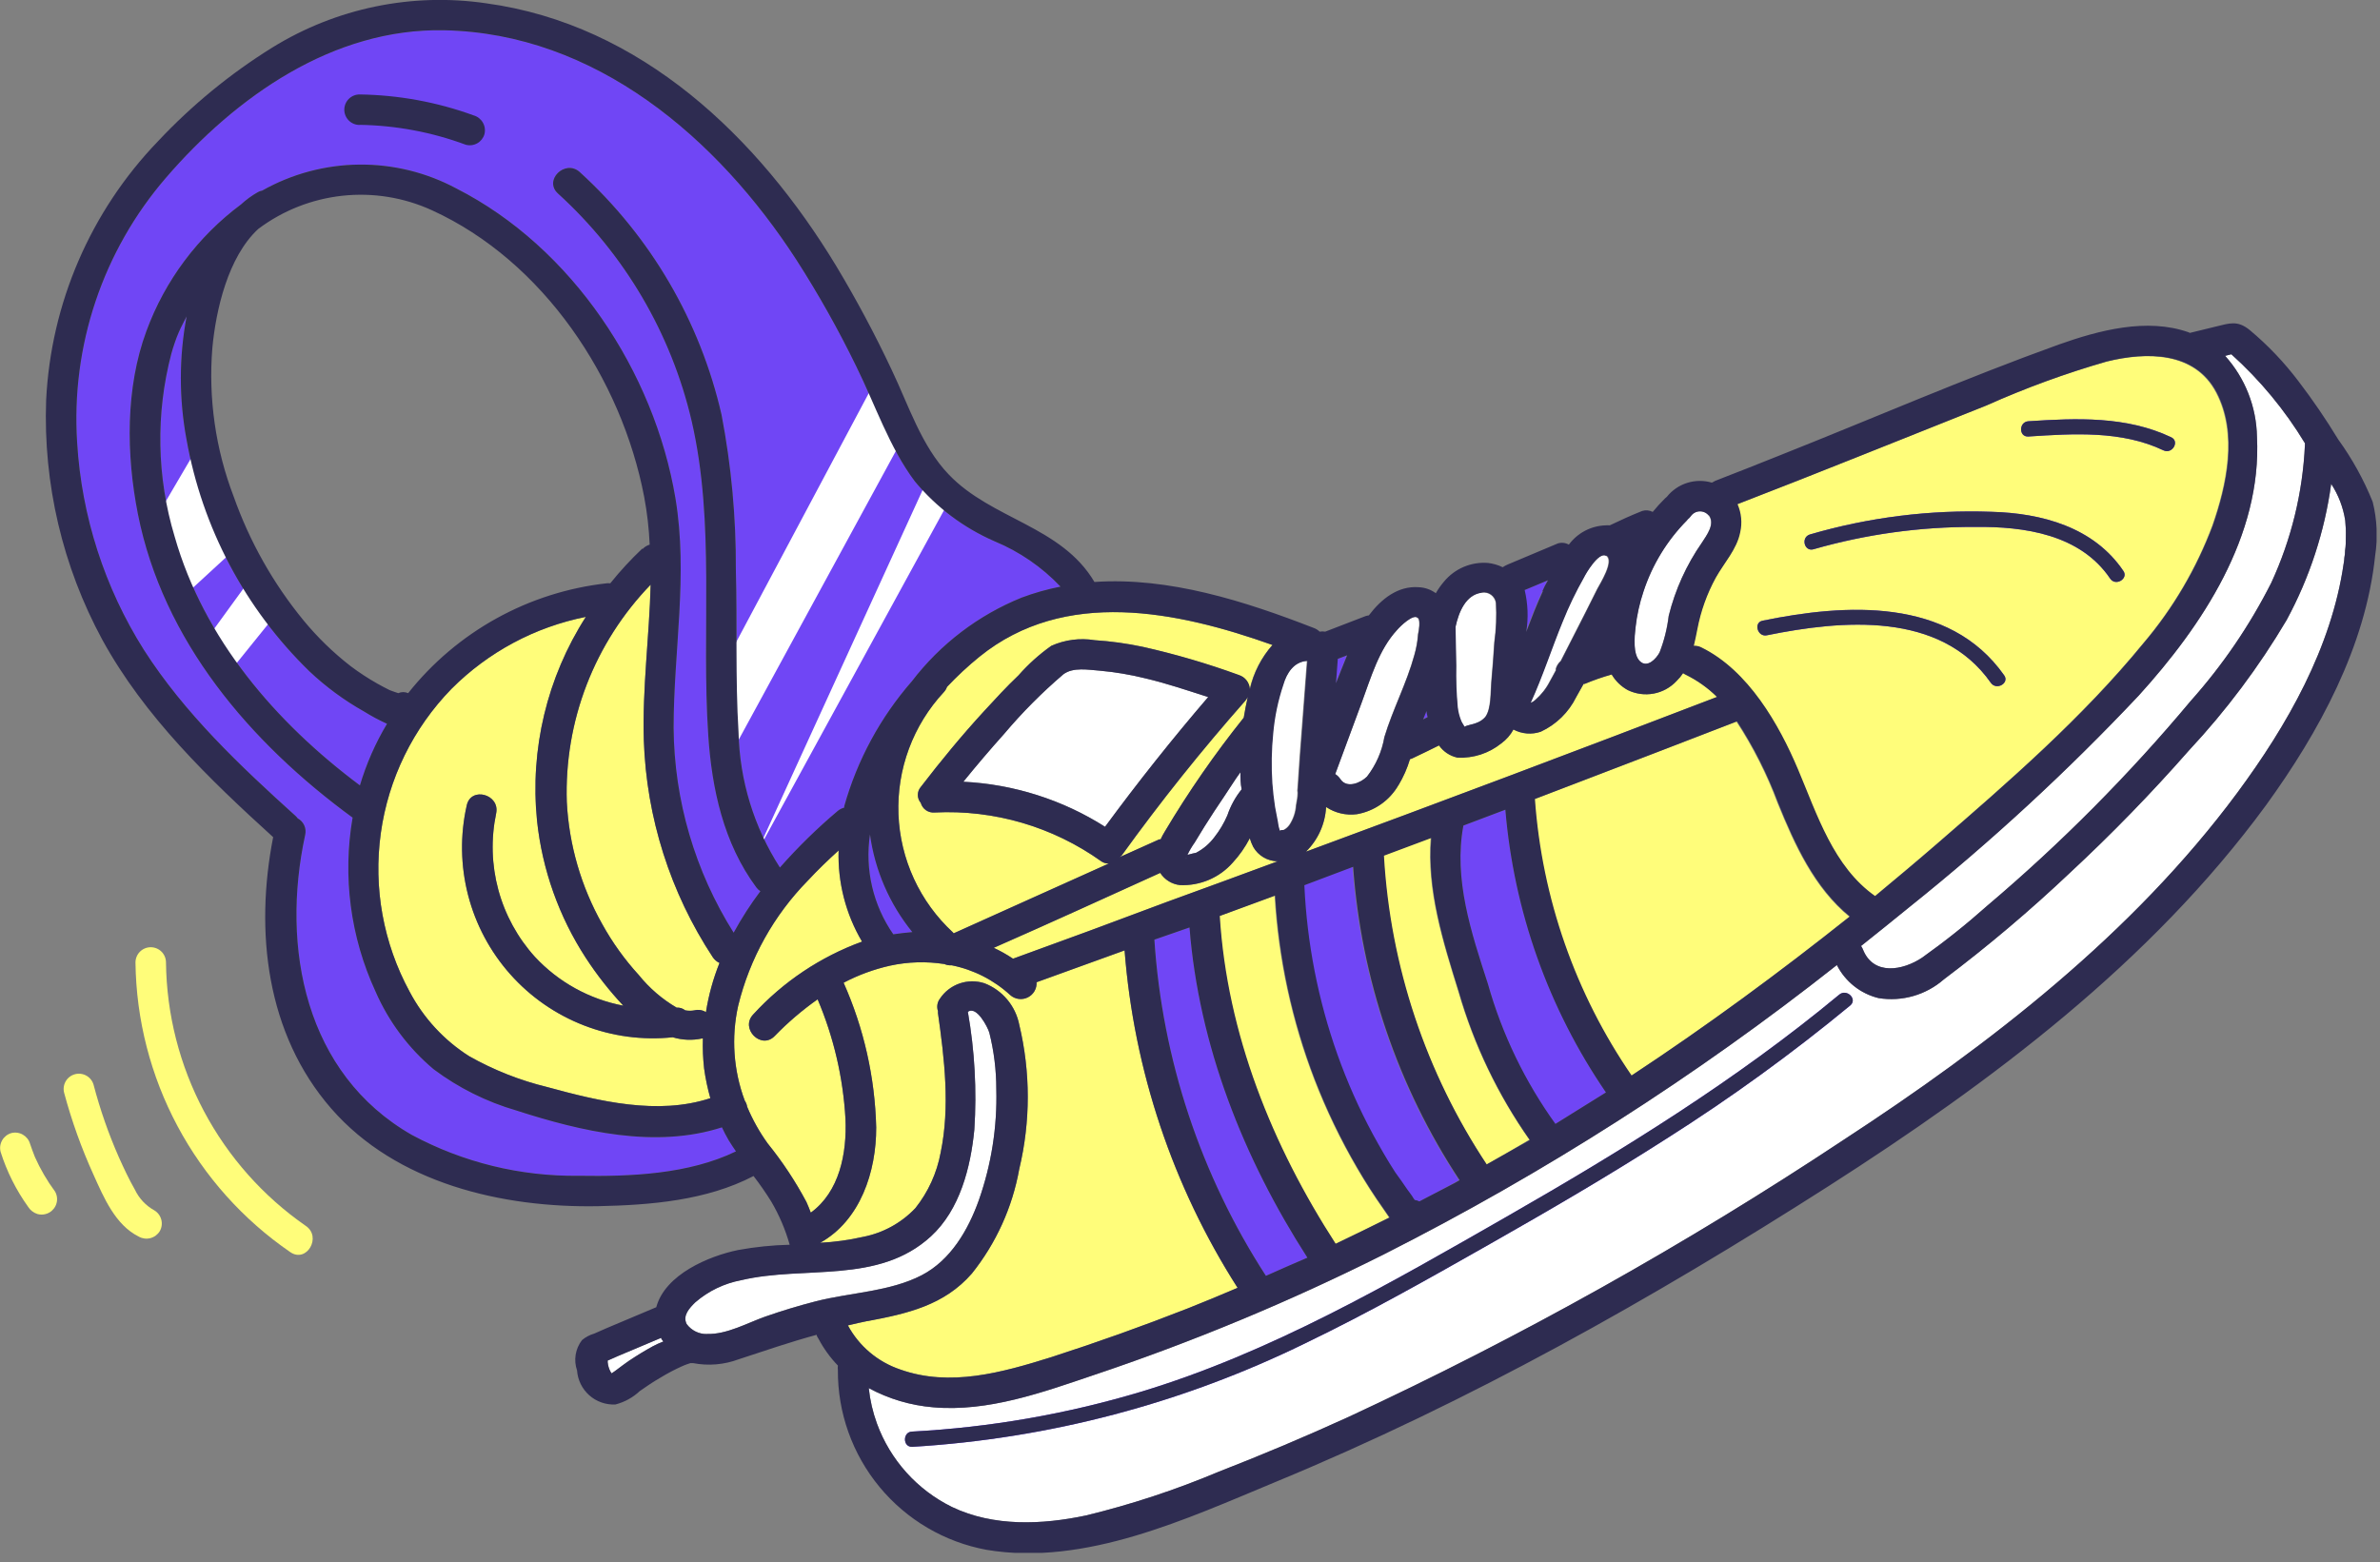 <svg width="195" height="128" viewBox="0 0 195 128" fill="none" xmlns="http://www.w3.org/2000/svg">
<rect x="0" y="0" width="195" height="128" fill="#808080" stroke="none"/>
<g clip-path="url(#clip0_17_1497)">
<path d="M25.06 100.46C21.566 98.037 18.703 94.812 16.709 91.056C14.715 87.3 13.649 83.122 13.6 78.87C13.6 78.538 13.468 78.221 13.234 77.986C12.999 77.752 12.681 77.62 12.35 77.62C12.018 77.62 11.7 77.752 11.466 77.986C11.232 78.221 11.1 78.538 11.1 78.87C11.157 83.555 12.34 88.157 14.548 92.288C16.757 96.42 19.927 99.96 23.79 102.61C25.13 103.52 26.38 101.36 25.06 100.46Z" fill="#FFFD7A"/>
<path d="M12.64 99.18C11.951 98.798 11.399 98.211 11.06 97.5C10.56 96.63 10.14 95.72 9.73 94.81C8.889 92.897 8.2 90.921 7.67 88.9C7.581 88.58 7.369 88.309 7.08 88.146C6.791 87.983 6.45 87.941 6.13 88.03C5.81 88.119 5.539 88.331 5.376 88.62C5.213 88.909 5.171 89.25 5.26 89.57C5.876 91.862 6.678 94.099 7.66 96.26C8.5 98.12 9.44 100.38 11.38 101.34C11.668 101.499 12.007 101.542 12.325 101.458C12.644 101.374 12.918 101.171 13.09 100.89C13.255 100.603 13.3 100.263 13.215 99.943C13.131 99.623 12.925 99.349 12.64 99.18V99.18Z" fill="#FFFD7A"/>
<path d="M2.86 94.81C2.72 94.45 2.58 94.09 2.46 93.72C2.367 93.405 2.155 93.139 1.87 92.977C1.585 92.815 1.248 92.769 0.93 92.85C0.611 92.941 0.341 93.153 0.177 93.441C0.012 93.729 -0.033 94.069 0.05 94.39C0.56 96.003 1.323 97.526 2.31 98.9C2.484 99.175 2.75 99.38 3.06 99.48C3.227 99.527 3.401 99.54 3.573 99.518C3.745 99.495 3.911 99.438 4.06 99.35C4.344 99.181 4.551 98.907 4.635 98.587C4.72 98.267 4.675 97.927 4.51 97.64C3.86 96.759 3.306 95.81 2.86 94.81V94.81Z" fill="#FFFD7A"/>
<path d="M188.85 36.32C188.85 36.32 188.85 36.4 188.85 36.44C188.673 40.357 187.735 44.201 186.09 47.76C184.32 51.26 182.101 54.514 179.49 57.44C174.425 63.501 168.848 69.115 162.82 74.22C161.123 75.733 159.343 77.152 157.49 78.47C155.91 79.53 153.49 79.98 152.63 77.79C152.592 77.694 152.542 77.603 152.48 77.52C153.813 76.46 155.147 75.387 156.48 74.3C163.126 68.978 169.391 63.197 175.23 57C180.44 51.26 185.33 43.91 184.92 35.8C184.879 33.344 183.952 30.986 182.31 29.16L182.82 29.03C185.177 31.151 187.209 33.607 188.85 36.32V36.32Z" fill="white"/>
<path d="M103.72 104.55C98.373 96.297 95.227 86.813 94.58 77L97.46 76C98.23 85.7 101.88 94.91 107.12 103.06C106 103.53 104.86 104.05 103.72 104.55Z" fill="#7046F5"/>
<path d="M83 78.56C82.497 78.223 81.969 77.925 81.42 77.67C85.97 75.67 90.52 73.59 95.06 71.53C95.238 71.807 95.477 72.04 95.757 72.213C96.037 72.386 96.353 72.495 96.68 72.53C97.492 72.565 98.301 72.418 99.049 72.1C99.796 71.782 100.463 71.3 101 70.69C101.554 70.089 102.025 69.416 102.4 68.69C102.47 68.935 102.564 69.173 102.68 69.4C102.882 69.754 103.173 70.049 103.523 70.256C103.874 70.463 104.273 70.574 104.68 70.58C101.693 71.687 98.693 72.787 95.68 73.88C91.467 75.467 87.24 77.027 83 78.56Z" fill="#FFFD7A"/>
<path d="M61.72 83.12C60.6 84.28 62.37 86.06 63.48 84.89C64.554 83.783 65.729 82.779 66.99 81.89C68.308 84.994 69.079 88.303 69.27 91.67C69.4 94.53 68.77 97.67 66.43 99.37C66.32 99.07 66.2 98.78 66.07 98.49C65.168 96.796 64.106 95.192 62.9 93.7C62.228 92.767 61.665 91.76 61.22 90.7C61.192 90.517 61.124 90.343 61.02 90.19C60.093 87.707 59.905 85.008 60.48 82.42C61.426 78.549 63.399 75.004 66.19 72.16C66.99 71.3 67.84 70.48 68.71 69.69C68.63 72.312 69.296 74.902 70.63 77.16C67.224 78.402 64.168 80.446 61.72 83.12V83.12Z" fill="#FFFD7A"/>
<path d="M57.84 82.94C57.703 82.853 57.55 82.796 57.39 82.77C57.231 82.744 57.067 82.751 56.91 82.79C56.656 82.84 56.394 82.84 56.14 82.79C55.943 82.631 55.693 82.552 55.44 82.57C54.253 81.876 53.203 80.971 52.34 79.9C51.179 78.629 50.172 77.226 49.34 75.72C47.614 72.655 46.621 69.233 46.44 65.72C46.332 62.442 46.884 59.176 48.064 56.117C49.245 53.057 51.029 50.266 53.31 47.91C53.2 52.15 52.62 56.4 52.75 60.66C52.961 66.994 54.916 73.146 58.4 78.44C58.537 78.644 58.727 78.807 58.95 78.91C58.429 80.207 58.057 81.559 57.84 82.94V82.94Z" fill="#FFFD7A"/>
<path d="M15.28 36C16.561 43.231 20.08 49.876 25.34 55C26.699 56.284 28.21 57.395 29.84 58.31C30.44 58.685 31.065 59.019 31.71 59.31C30.761 60.894 30.015 62.59 29.49 64.36C22.58 59.2 16.7 52.36 14.31 43.97C12.839 39.09 12.745 33.899 14.04 28.97C14.13 28.65 14.23 28.33 14.34 28.02C14.52 27.494 14.741 26.982 15 26.49C15.09 26.3 15.2 26.12 15.29 25.93C14.664 29.257 14.661 32.672 15.28 36V36Z" fill="#7046F5"/>
<path d="M37 56.44C40.003 53.431 43.831 51.381 48 50.55C44.82 55.506 43.411 61.391 44 67.25C44.426 71.263 45.797 75.118 48 78.5C48.907 79.891 49.934 81.199 51.07 82.41C48.292 81.882 45.755 80.481 43.83 78.41C42.411 76.841 41.383 74.959 40.83 72.917C40.277 70.874 40.216 68.731 40.65 66.66C40.99 65.09 38.58 64.42 38.24 66C37.693 68.423 37.731 70.941 38.351 73.347C38.97 75.752 40.154 77.975 41.804 79.832C43.453 81.689 45.522 83.126 47.837 84.025C50.153 84.924 52.65 85.258 55.12 85C55.896 85.234 56.718 85.268 57.51 85.1H57.59C57.564 85.921 57.597 86.743 57.69 87.56C57.803 88.381 57.974 89.193 58.2 89.99C53.9 91.41 49.08 90.24 44.84 89.08C42.6 88.536 40.447 87.684 38.44 86.55C36.38 85.242 34.698 83.418 33.56 81.26C31.407 77.298 30.58 72.751 31.199 68.284C31.818 63.818 33.851 59.667 37 56.44V56.44Z" fill="#FFFD7A"/>
<path d="M73.19 76.56C71.534 74.177 70.85 71.251 71.28 68.38C71.683 71.314 72.883 74.081 74.75 76.38C74.23 76.43 73.71 76.48 73.19 76.56Z" fill="#7046F5"/>
<path d="M78.93 64.06C80.01 62.727 81.123 61.42 82.27 60.14C83.751 58.384 85.373 56.752 87.12 55.26C87.92 54.65 89.18 54.89 90.12 54.96C91.364 55.072 92.598 55.279 93.81 55.58C95.57 55.99 97.29 56.58 98.99 57.12C96.043 60.553 93.227 64.097 90.54 67.75C87.055 65.536 83.054 64.264 78.93 64.06V64.06Z" fill="white"/>
<path d="M91.94 70.06C95.1 65.68 98.467 61.467 102.04 57.42C102.119 57.325 102.186 57.221 102.24 57.11C102.12 57.67 102 58.24 101.91 58.81C99.544 61.764 97.385 64.878 95.45 68.13C95.32 68.339 95.203 68.556 95.1 68.78H94.99L91.74 70.24C91.814 70.189 91.882 70.129 91.94 70.06Z" fill="#FFFD7A"/>
<path d="M97.19 70.37C97.19 70.37 97.19 70.37 97.19 70.28C97.19 70.19 97.21 70.36 97.19 70.37Z" fill="#7046F5"/>
<path d="M101.64 63.27C101.64 63.74 101.64 64.21 101.74 64.68C101.227 65.315 100.831 66.036 100.57 66.81C100.294 67.454 99.934 68.059 99.5 68.61C99.101 69.14 98.589 69.574 98 69.88C97.93 69.88 97.56 69.99 97.29 70.05C97.457 69.7 97.654 69.365 97.88 69.05C98.14 68.61 98.41 68.18 98.68 67.74C99.2 66.91 99.74 66.09 100.29 65.28C100.84 64.47 101.16 63.92 101.64 63.27Z" fill="white"/>
<path d="M116.89 58.24C116.89 58.41 116.95 58.57 116.98 58.74L116.61 58.92C116.7 58.69 116.79 58.47 116.89 58.24Z" fill="#7046F5"/>
<path d="M114.59 64.32C114.992 63.653 115.308 62.937 115.53 62.19C115.642 62.161 115.75 62.118 115.85 62.06C116.54 61.74 117.22 61.4 117.91 61.06C118.27 61.571 118.809 61.928 119.42 62.06C120.713 62.131 121.986 61.725 123 60.92C123.415 60.62 123.757 60.231 124 59.78C124.341 59.962 124.716 60.072 125.101 60.103C125.487 60.134 125.874 60.085 126.24 59.96C127.508 59.371 128.535 58.365 129.15 57.11C129.36 56.75 129.55 56.39 129.75 56.04H129.84C130.56 55.739 131.298 55.482 132.05 55.27C132.367 55.808 132.823 56.25 133.37 56.55C134.029 56.87 134.774 56.97 135.494 56.835C136.214 56.7 136.872 56.337 137.37 55.8C137.569 55.606 137.747 55.392 137.9 55.16C137.975 55.215 138.055 55.261 138.14 55.3C139.079 55.763 139.936 56.374 140.68 57.11C129.46 61.417 118.233 65.643 107 69.79C107.989 68.82 108.578 67.514 108.65 66.13C109.391 66.625 110.286 66.835 111.17 66.72C111.882 66.597 112.557 66.318 113.149 65.903C113.74 65.488 114.232 64.947 114.59 64.32V64.32Z" fill="#FFFD7A"/>
<path d="M107.07 54.16C106.88 56.74 106.68 59.33 106.48 61.91C106.41 62.79 106.37 63.69 106.3 64.58C106.274 64.709 106.274 64.841 106.3 64.97C106.3 65.32 106.22 65.67 106.17 65.97C106.133 66.547 105.947 67.106 105.63 67.59C105.508 67.765 105.347 67.909 105.16 68.01C105.05 68.01 104.86 68.01 104.82 68.1C104.736 67.847 104.679 67.585 104.65 67.32C104.57 66.92 104.49 66.52 104.42 66.12C104.32 65.48 104.25 64.84 104.2 64.19C104.108 62.824 104.132 61.452 104.27 60.09C104.391 58.728 104.673 57.386 105.11 56.09C105.43 55.16 106 54.24 107.07 54.16Z" fill="white"/>
<path d="M109.4 101.94C104.18 93.87 100.49 84.73 99.89 75.06L104.43 73.39C104.73 78.558 105.829 83.649 107.69 88.48C108.655 90.971 109.816 93.382 111.16 95.69C111.84 96.86 112.57 98 113.35 99.1L113.81 99.77C112.36 100.51 110.88 101.23 109.4 101.94Z" fill="#FFFD7A"/>
<path d="M116.27 98.46C116.142 98.393 116.003 98.349 115.86 98.33C115.822 98.287 115.789 98.24 115.76 98.19C115.62 97.94 115.43 97.72 115.27 97.49C114.94 97.02 114.63 96.55 114.27 96.07C113.62 95.07 113.01 94 112.43 92.94C111.299 90.84 110.33 88.657 109.53 86.41C107.946 81.946 107.033 77.272 106.82 72.54V72.54L110.82 71.03C111.475 80.197 114.478 89.04 119.54 96.71L119.16 96.93C118.26 97.43 117.26 97.94 116.27 98.46Z" fill="#7046F5"/>
<path d="M121.79 95.43C116.775 87.883 113.858 79.137 113.34 70.09L117.22 68.64C116.87 72.94 118.22 77.18 119.49 81.27C120.742 85.604 122.705 89.7 125.3 93.39C124.14 94.083 122.97 94.763 121.79 95.43Z" fill="#FFFD7A"/>
<path d="M127.42 92.11C124.923 88.625 123.054 84.729 121.9 80.6C120.56 76.47 119.07 72.03 119.9 67.65L123.34 66.35C124.032 74.657 126.871 82.641 131.58 89.52C130.18 90.4 128.8 91.26 127.42 92.11Z" fill="#7046F5"/>
<path d="M133.64 88.16C129.025 81.445 126.287 73.618 125.71 65.49V65.49L129.71 63.96C133.897 62.36 138.083 60.75 142.27 59.13C143.635 61.226 144.765 63.466 145.64 65.81C147.04 69.26 148.64 72.76 151.52 75.12C145.78 79.7 139.82 84.09 133.64 88.16Z" fill="#FFFD7A"/>
<path d="M162.72 33.24C165.915 31.81 169.206 30.607 172.57 29.64C175.81 28.84 179.8 28.79 181.57 32.18C183.34 35.57 182.4 39.78 181.26 43.06C179.943 46.584 178.024 49.852 175.59 52.72C170.59 58.83 164.52 64.1 158.59 69.23C156.94 70.66 155.26 72.06 153.59 73.45C150.17 71.05 148.83 66.76 147.27 63.07C145.71 59.38 143.2 54.96 139.35 53.07C139.159 52.971 138.945 52.926 138.73 52.94C138.84 52.49 138.93 52.03 139.02 51.58C139.3 50.103 139.809 48.679 140.53 47.36C141.21 46.14 142.26 45.03 142.53 43.64C142.706 42.866 142.628 42.057 142.31 41.33C149.13 38.7 155.92 35.94 162.72 33.24Z" fill="#FFFD7A"/>
<path d="M140 42.24C140.53 42.96 139.82 43.87 139.43 44.48C138.164 46.297 137.242 48.331 136.71 50.48C136.588 51.508 136.336 52.516 135.96 53.48C135.68 54 134.96 54.77 134.36 54.21C133.76 53.65 133.9 52.21 133.99 51.43C134.102 50.43 134.32 49.444 134.64 48.49C135.358 46.297 136.577 44.301 138.2 42.66L138.27 42.57C138.366 42.496 138.45 42.408 138.52 42.31C138.6 42.19 138.707 42.09 138.832 42.019C138.958 41.948 139.098 41.908 139.242 41.901C139.386 41.894 139.53 41.921 139.662 41.98C139.793 42.039 139.909 42.128 140 42.24Z" fill="white"/>
<path d="M131.59 45.55C132.25 45.99 131.07 47.84 130.85 48.26C130.21 49.55 129.56 50.84 128.9 52.12L127.85 54.18C127.659 54.347 127.52 54.566 127.45 54.81C127.445 54.853 127.445 54.897 127.45 54.94C127.28 55.24 127.13 55.55 126.96 55.84C126.665 56.418 126.261 56.934 125.77 57.36C125.655 57.469 125.519 57.554 125.37 57.61C126.37 55.42 127.09 53.15 128 50.94C128.496 49.706 129.074 48.507 129.73 47.35C129.93 47 131 45.18 131.59 45.55Z" fill="white"/>
<path d="M126.37 48.45C125.86 49.55 125.43 50.67 125 51.8C125.184 50.659 125.139 49.493 124.87 48.37L126.78 47.57C126.63 47.88 126.49 48.17 126.37 48.45Z" fill="#7046F5"/>
<path d="M121.39 48.57C121.522 48.547 121.656 48.551 121.786 48.581C121.916 48.611 122.039 48.667 122.147 48.745C122.255 48.824 122.347 48.923 122.416 49.037C122.485 49.151 122.531 49.278 122.55 49.41C122.612 50.488 122.568 51.57 122.42 52.64C122.35 53.74 122.27 54.83 122.17 55.93C122.1 56.73 122.17 58.09 121.68 58.76C121.486 58.982 121.238 59.151 120.96 59.25C120.67 59.38 120.22 59.42 119.96 59.57C119.9 59.42 119.78 59.28 119.71 59.12C119.555 58.753 119.454 58.366 119.41 57.97C119.305 56.84 119.265 55.705 119.29 54.57L119.23 51.4C119.52 50.14 120.1 48.74 121.39 48.57Z" fill="white"/>
<path d="M116.17 50.65C116.37 50.9 116.24 51.65 116.17 51.98C116.128 52.566 116.024 53.146 115.86 53.71C115.23 56.01 114.1 58.13 113.41 60.41C113.21 61.586 112.726 62.694 112 63.64C111.48 64.16 110.34 64.64 109.82 63.84C109.709 63.677 109.566 63.537 109.4 63.43L111.59 57.51C112.33 55.51 112.98 53.23 114.46 51.63C114.72 51.32 115.83 50.24 116.17 50.65Z" fill="white"/>
<path d="M110.34 53.73C110.03 54.48 109.73 55.25 109.43 56.01L109.58 54.01L110.34 53.72V53.73Z" fill="#7046F5"/>
<path d="M104.25 52.85C103.33 53.886 102.687 55.139 102.38 56.49C102.366 56.228 102.272 55.977 102.111 55.77C101.95 55.562 101.73 55.409 101.48 55.33C98.91 54.383 96.281 53.605 93.61 53C92.318 52.726 91.008 52.545 89.69 52.46C88.487 52.263 87.253 52.423 86.14 52.92C85.151 53.618 84.249 54.431 83.45 55.34C82.45 56.29 81.57 57.25 80.66 58.24C78.82 60.24 77.09 62.34 75.44 64.49C75.285 64.671 75.2 64.902 75.2 65.14C75.2 65.378 75.285 65.609 75.44 65.79C75.507 66.036 75.66 66.251 75.87 66.396C76.081 66.54 76.336 66.606 76.59 66.58C81.457 66.339 86.264 67.748 90.23 70.58C90.411 70.707 90.629 70.77 90.85 70.76C86.62 72.67 82.38 74.56 78.14 76.48L78.07 76.4C76.727 75.159 75.642 73.665 74.877 72.004C74.112 70.343 73.683 68.548 73.613 66.721C73.544 64.893 73.835 63.07 74.471 61.356C75.107 59.642 76.075 58.07 77.32 56.73C77.44 56.604 77.532 56.454 77.59 56.29C78.426 55.4 79.321 54.568 80.27 53.8C87.25 48.17 96.43 50.07 104.25 52.85Z" fill="#FFFD7A"/>
<path d="M47.43 96.35C42.656 96.414 37.945 95.261 33.74 93C25 88 23 77.66 25 68.43C25.065 68.166 25.041 67.888 24.93 67.64C24.82 67.392 24.63 67.188 24.39 67.06C24.331 66.974 24.26 66.897 24.18 66.83C19.64 62.73 15.12 58.45 11.8 53.27C8.57 48.156 6.685 42.308 6.32 36.27C5.806 28.354 8.424 20.553 13.61 14.55C19.35 7.9 27.31 2.3 36.38 2.48C48.8 2.72 58.81 11.34 65.25 21.29C67.062 24.11 68.705 27.035 70.17 30.05C71.71 33.17 72.86 36.65 74.96 39.45C76.724 41.578 78.965 43.26 81.5 44.36C83.536 45.206 85.372 46.47 86.89 48.07C85.807 48.283 84.744 48.584 83.71 48.97C80.151 50.411 77.043 52.78 74.71 55.83C72.127 58.791 70.235 62.288 69.17 66.07C69.166 66.107 69.166 66.143 69.17 66.18C68.976 66.231 68.796 66.323 68.64 66.45C66.948 67.878 65.364 69.429 63.9 71.09C61.77 67.776 60.597 63.938 60.51 60C60.24 55.56 60.41 51.09 60.29 46.64C60.309 42.399 59.917 38.166 59.12 34C57.37 26.336 53.315 19.391 47.5 14.1C46.31 13.02 44.5 14.78 45.73 15.87C51.179 20.829 54.994 27.326 56.67 34.5C58.61 42.9 57.46 51.71 58.03 60.24C58.32 64.65 59.29 69.11 61.97 72.72C62.059 72.843 62.172 72.948 62.3 73.03C61.489 74.109 60.757 75.245 60.11 76.43C56.944 71.402 55.24 65.592 55.19 59.65C55.19 53.34 56.39 47.13 55.34 40.83C53.6 30.46 46.89 20.28 37.4 15.45C34.947 14.133 32.202 13.458 29.418 13.488C26.635 13.518 23.904 14.251 21.48 15.62C21.353 15.64 21.23 15.684 21.12 15.75C20.627 16.03 20.167 16.365 19.75 16.75C16.214 19.38 13.521 22.984 12 27.12C10.27 31.79 10.34 37.27 11.3 42.12C13.36 52.51 20.48 60.85 28.89 67C28.059 71.823 28.711 76.785 30.76 81.23C31.834 83.7 33.467 85.888 35.53 87.62C37.568 89.146 39.865 90.291 42.31 91C47.63 92.72 53.7 94.14 59.15 92.38C59.32 92.74 59.5 93.1 59.71 93.45C59.92 93.8 60.1 94.05 60.3 94.35C56.41 96.23 51.67 96.42 47.43 96.35Z" fill="#7046F5"/>
<path d="M50.05 112.59C50.05 112.59 50.06 112.6 50.05 112.59V112.59Z" fill="#7046F5"/>
<path d="M53.49 110.32C52.81 110.69 52.15 111.1 51.49 111.54C51.17 111.76 50.86 112 50.55 112.23C50.41 112.34 50.26 112.44 50.11 112.54C50.081 112.502 50.054 112.462 50.03 112.42C49.898 112.179 49.817 111.913 49.79 111.64C49.79 111.74 49.79 111.64 49.79 111.49C50.07 111.38 50.35 111.24 50.61 111.13L54.17 109.63C54.17 109.73 54.29 109.83 54.35 109.93C54 110.07 53.74 110.18 53.49 110.32Z" fill="white"/>
<path d="M57.94 109.31C57.614 109.321 57.291 109.251 56.998 109.108C56.706 108.965 56.452 108.753 56.26 108.49C55.91 107.79 56.49 107.18 56.97 106.71C58.038 105.786 59.332 105.162 60.72 104.9C65.92 103.67 71.96 105.27 76.28 101.3C78.65 99.12 79.53 95.65 79.83 92.56C80.039 89.334 79.861 86.094 79.3 82.91C80.01 82.37 80.93 84.17 81.06 84.62C81.439 86.131 81.63 87.683 81.63 89.24C81.713 92.335 81.228 95.419 80.2 98.34C79.33 100.78 77.89 103.26 75.52 104.49C72.93 105.84 69.65 105.91 66.84 106.63C65.44 106.99 64.05 107.41 62.68 107.89C61.31 108.37 59.53 109.37 57.94 109.31Z" fill="white"/>
<path d="M71.08 108.25C74.33 107.64 77.36 106.96 79.63 104.35C81.616 101.864 82.95 98.922 83.51 95.79C84.44 91.901 84.44 87.849 83.51 83.96C83.36 83.201 83.022 82.493 82.525 81.9C82.029 81.308 81.391 80.85 80.67 80.57C80.003 80.349 79.281 80.355 78.618 80.587C77.954 80.818 77.385 81.262 77 81.85C76.896 81.992 76.828 82.157 76.802 82.332C76.776 82.506 76.792 82.684 76.85 82.85C76.845 82.907 76.845 82.963 76.85 83.02C77.38 86.76 77.85 90.7 77.07 94.45C76.764 96.114 76.053 97.677 75 99C73.847 100.219 72.339 101.045 70.69 101.36C69.543 101.619 68.375 101.78 67.2 101.84C70.5 100 71.8 96 71.79 92.39C71.69 88.299 70.783 84.269 69.12 80.53C70.323 79.897 71.604 79.427 72.93 79.13C74.393 78.812 75.901 78.768 77.38 79C77.565 79.084 77.768 79.118 77.97 79.1C79.768 79.46 81.432 80.308 82.78 81.55C82.973 81.718 83.212 81.825 83.466 81.858C83.72 81.891 83.978 81.848 84.207 81.734C84.437 81.621 84.628 81.443 84.757 81.221C84.885 81 84.945 80.746 84.93 80.49L92.14 77.88C92.906 87.718 96.087 97.215 101.4 105.53C100.04 106.11 98.68 106.68 97.31 107.22C93.623 108.667 89.89 110 86.11 111.22C82.11 112.47 77.83 113.68 73.75 112.22C71.918 111.602 70.388 110.312 69.47 108.61C70 108.49 70.54 108.35 71.08 108.25Z" fill="#FFFD7A"/>
<path d="M192.2 44C192.2 44.37 192.2 44.74 192.14 45.1C192.14 45.3 192.12 45.5 192.08 45.7C192.072 45.868 192.052 46.035 192.02 46.2C191.02 53.09 187.4 59.43 183.31 64.96C174.75 76.52 163 85.61 151.06 93.4C138.127 101.979 124.565 109.57 110.49 116.11C106.983 117.71 103.43 119.21 99.83 120.61C96.321 122.086 92.699 123.28 89 124.18C85.38 124.95 81.41 125.12 78 123.49C75.145 122.088 72.942 119.637 71.85 116.65C71.509 115.714 71.284 114.74 71.18 113.75C72.81 114.631 74.604 115.165 76.45 115.32C80.94 115.72 85.45 114.09 89.61 112.68C97.757 109.948 105.7 106.643 113.38 102.79C126.515 96.147 138.95 88.204 150.5 79.08C150.84 79.752 151.322 80.343 151.913 80.81C152.503 81.278 153.188 81.612 153.92 81.79C154.868 81.943 155.838 81.885 156.761 81.62C157.683 81.356 158.537 80.891 159.26 80.26C162.879 77.534 166.341 74.606 169.63 71.49C173.037 68.323 176.281 64.986 179.35 61.49C182.395 58.23 185.078 54.649 187.35 50.81C189.229 47.34 190.465 43.559 191 39.65C191.594 40.556 191.986 41.579 192.15 42.65C192.197 43.098 192.214 43.549 192.2 44V44Z" fill="white"/>
<path d="M150.7 81.5C142.27 88.5 132.91 94.28 123.41 99.72C113.91 105.16 104.06 110.87 93.41 114.07C87.34 115.886 81.076 116.973 74.75 117.31C73.95 117.31 73.94 118.6 74.75 118.56C85.947 117.888 96.899 114.998 106.97 110.06C112.12 107.58 117.1 104.76 122.07 101.94C127.04 99.12 131.82 96.33 136.55 93.3C141.794 89.979 146.824 86.332 151.61 82.38C152.2 81.86 151.31 81 150.7 81.5Z" fill="#7046F5"/>
<path d="M144.76 52.06C150.92 50.81 158.98 50.06 163.12 55.96C163.59 56.61 164.67 55.96 164.2 55.33C159.69 48.93 151.2 49.47 144.43 50.86C143.64 51 144 52.22 144.76 52.06Z" fill="#7046F5"/>
<path d="M148.62 45C152.911 43.771 157.356 43.158 161.82 43.18C165.87 43.13 170.44 43.79 172.89 47.41C173.34 48.08 174.42 47.41 173.97 46.78C171.55 43.2 167.29 42.05 163.17 41.94C158.139 41.76 153.112 42.388 148.28 43.8C147.52 44.05 147.84 45.26 148.62 45Z" fill="#7046F5"/>
<path d="M166.19 35.77C169.88 35.53 173.82 35.27 177.25 36.9C177.98 37.25 178.61 36.17 177.89 35.83C174.22 34.09 170.14 34.26 166.19 34.52C165.4 34.57 165.39 35.82 166.19 35.77Z" fill="#7046F5"/>
<path d="M72.34 30.04L58.8 55.47L59.46 62.57L74.65 34.66L72.34 30.04Z" fill="white"/>
<path d="M76.14 38.96L77.46 41.6L61.94 70L76.14 38.96Z" fill="white"/>
<path d="M15.7 37.47L12.89 42.26L15.04 48.87L19.17 45.07L15.7 37.47Z" fill="white"/>
<path d="M20.32 47.71L22.47 50.52L18.34 55.64L16.36 53.16L20.32 47.71Z" fill="white"/>
<path d="M194.4 41.12C193.668 39.305 192.718 37.585 191.57 36C190.573 34.356 189.488 32.767 188.32 31.24C187.151 29.692 185.809 28.283 184.32 27.04C183.32 26.23 182.67 26.49 181.55 26.76L179.42 27.28L179.32 27.23C175.89 26.02 171.97 27.07 168.69 28.23C161 31 153.44 34.29 145.81 37.32C144.06 38.02 142.3 38.72 140.54 39.4L140.26 39.55C139.599 39.355 138.896 39.362 138.238 39.568C137.581 39.775 137 40.172 136.57 40.71C136.512 40.751 136.458 40.798 136.41 40.85C136.058 41.199 135.724 41.566 135.41 41.95C135.145 41.81 134.836 41.782 134.55 41.87C133.65 42.23 132.76 42.63 131.89 43.05C131.774 43.04 131.656 43.04 131.54 43.05C130.953 43.071 130.379 43.223 129.859 43.497C129.34 43.77 128.889 44.158 128.54 44.63C128.405 44.553 128.255 44.504 128.1 44.487C127.946 44.47 127.789 44.484 127.64 44.53L123.55 46.25C123.4 46.312 123.256 46.389 123.12 46.48C122.739 46.296 122.33 46.178 121.91 46.13C121.231 46.077 120.55 46.189 119.923 46.455C119.296 46.721 118.743 47.135 118.31 47.66C118.057 47.955 117.832 48.273 117.64 48.61C117.235 48.313 116.752 48.142 116.25 48.12C114.55 47.99 113.19 49.06 112.15 50.43C112.065 50.437 111.981 50.454 111.9 50.48L108.58 51.76C108.428 51.735 108.272 51.735 108.12 51.76C107.992 51.633 107.839 51.534 107.67 51.47C102 49.26 95.77 47.27 89.67 47.69C86.96 43.1 81.26 42.57 77.74 38.89C75.49 36.55 74.43 33.17 73.05 30.29C71.682 27.382 70.166 24.545 68.51 21.79C62.12 11.24 52.52 2 39.83 0.27C33.749 -0.621 27.549 0.661 22.32 3.89C18.871 6.032 15.717 8.618 12.94 11.58C7.421 17.313 4.167 24.852 3.78 32.8C3.535 39.633 5.123 46.408 8.38 52.42C11.84 58.73 17.12 63.82 22.38 68.6C20.87 76.32 21.8 84.71 27.14 90.84C32.48 96.97 41.14 98.99 49.02 98.84C53.31 98.75 57.88 98.38 61.74 96.37C62.258 97.042 62.742 97.739 63.19 98.46C63.843 99.57 64.351 100.76 64.7 102C63.288 102.033 61.88 102.177 60.49 102.43C58.09 102.92 54.49 104.43 53.77 107.12L49.69 108.84L48.69 109.28C48.323 109.385 47.983 109.566 47.69 109.81C47.418 110.157 47.239 110.568 47.167 111.003C47.095 111.438 47.134 111.884 47.28 112.3C47.334 113.084 47.693 113.815 48.28 114.336C48.867 114.858 49.636 115.129 50.42 115.09C51.169 114.898 51.857 114.52 52.42 113.99C52.97 113.6 53.54 113.22 54.13 112.88C54.678 112.547 55.246 112.246 55.83 111.98L56.06 111.88L56.27 111.8L56.57 111.7H56.78C58.039 111.943 59.34 111.832 60.54 111.38C62.68 110.68 64.77 109.96 66.91 109.38C66.91 109.49 67.01 109.61 67.07 109.72C67.492 110.517 68.024 111.251 68.65 111.9C68.634 112.019 68.634 112.141 68.65 112.26C68.625 115.756 69.832 119.15 72.059 121.845C74.286 124.541 77.391 126.366 80.83 127C88.91 128.36 97.25 124.45 104.53 121.43C120.38 114.88 135.37 106.43 149.8 97.21C163.14 88.67 176.2 78.89 185.65 66C190 60 193.82 53 194.6 45.55C194.829 44.075 194.761 42.569 194.4 41.12V41.12ZM188.85 36.32C188.85 36.32 188.85 36.4 188.85 36.44C188.673 40.357 187.735 44.201 186.09 47.76C184.32 51.26 182.101 54.514 179.49 57.44C174.425 63.501 168.848 69.115 162.82 74.22C161.123 75.733 159.343 77.152 157.49 78.47C155.91 79.53 153.49 79.98 152.63 77.79C152.592 77.694 152.542 77.603 152.48 77.52C153.813 76.46 155.147 75.387 156.48 74.3C163.126 68.978 169.391 63.197 175.23 57C180.44 51.26 185.33 43.91 184.92 35.8C184.879 33.344 183.953 30.986 182.31 29.16L182.82 29.03C185.177 31.151 187.209 33.607 188.85 36.32V36.32ZM103.72 104.55C98.373 96.297 95.227 86.813 94.58 77L97.46 76C98.23 85.7 101.88 94.91 107.12 103.06C106 103.53 104.86 104.05 103.72 104.55V104.55ZM83 78.56C82.497 78.223 81.969 77.925 81.42 77.67C85.97 75.67 90.52 73.59 95.06 71.53C95.238 71.807 95.477 72.04 95.757 72.213C96.037 72.386 96.353 72.495 96.68 72.53C97.492 72.565 98.301 72.418 99.049 72.1C99.796 71.782 100.463 71.3 101 70.69C101.554 70.089 102.025 69.416 102.4 68.69C102.47 68.935 102.564 69.173 102.68 69.4C102.882 69.754 103.173 70.049 103.523 70.256C103.874 70.463 104.273 70.574 104.68 70.58C101.693 71.687 98.693 72.787 95.68 73.88C91.467 75.467 87.24 77.027 83 78.56ZM61.72 83.12C60.6 84.28 62.37 86.06 63.48 84.89C64.554 83.783 65.729 82.779 66.99 81.89C68.308 84.994 69.079 88.303 69.27 91.67C69.4 94.53 68.77 97.67 66.43 99.37C66.32 99.07 66.2 98.78 66.07 98.49C65.168 96.796 64.106 95.192 62.9 93.7C62.228 92.767 61.665 91.76 61.22 90.7C61.192 90.517 61.124 90.343 61.02 90.19C60.093 87.707 59.905 85.008 60.48 82.42C61.426 78.549 63.399 75.004 66.19 72.16C66.99 71.3 67.84 70.48 68.71 69.69C68.63 72.312 69.296 74.902 70.63 77.16C67.224 78.402 64.168 80.446 61.72 83.12V83.12ZM57.84 82.94C57.703 82.854 57.55 82.796 57.39 82.77C57.23 82.744 57.067 82.751 56.91 82.79C56.656 82.84 56.394 82.84 56.14 82.79C55.943 82.631 55.693 82.552 55.44 82.57C54.253 81.876 53.203 80.971 52.34 79.9C51.179 78.629 50.172 77.226 49.34 75.72C47.614 72.655 46.621 69.233 46.44 65.72C46.332 62.442 46.884 59.176 48.064 56.117C49.245 53.057 51.029 50.266 53.31 47.91C53.2 52.15 52.62 56.4 52.75 60.66C52.961 66.994 54.916 73.147 58.4 78.44C58.537 78.644 58.727 78.807 58.95 78.91C58.429 80.207 58.057 81.559 57.84 82.94V82.94ZM52.64 44.94C51.696 45.832 50.813 46.787 50 47.8C49.897 47.785 49.793 47.785 49.69 47.8C46.522 48.157 43.456 49.136 40.668 50.68C37.879 52.225 35.423 54.304 33.44 56.8C33.312 56.743 33.175 56.714 33.035 56.714C32.895 56.714 32.758 56.743 32.63 56.8C32.38 56.71 32.05 56.61 31.92 56.55C31.59 56.38 31.25 56.21 30.92 56.02C30.156 55.589 29.421 55.108 28.72 54.58C27.303 53.479 26.011 52.225 24.87 50.84C22.39 47.817 20.455 44.386 19.15 40.7C17.66 36.816 17.062 32.646 17.4 28.5C17.69 25.42 18.67 21.06 21.16 18.76C23.172 17.25 25.553 16.311 28.054 16.04C30.554 15.769 33.081 16.177 35.37 17.22C44.53 21.39 50.93 31.04 52.78 40.72C53.023 42.011 53.173 43.318 53.23 44.63C53.003 44.696 52.799 44.825 52.64 45V44.94ZM15.28 36C16.561 43.231 20.08 49.877 25.34 55C26.699 56.284 28.21 57.395 29.84 58.31C30.44 58.685 31.065 59.019 31.71 59.31C30.761 60.894 30.015 62.59 29.49 64.36C22.58 59.2 16.7 52.36 14.31 43.97C12.839 39.09 12.745 33.899 14.04 28.97C14.13 28.65 14.23 28.33 14.34 28.02C14.52 27.494 14.741 26.982 15 26.49C15.09 26.3 15.2 26.12 15.29 25.93C14.664 29.257 14.661 32.672 15.28 36V36ZM37 56.44C40.003 53.431 43.831 51.381 48 50.55C44.82 55.506 43.411 61.392 44 67.25C44.426 71.263 45.797 75.119 48 78.5C48.907 79.891 49.934 81.199 51.07 82.41C48.292 81.882 45.755 80.481 43.83 78.41C42.411 76.841 41.383 74.959 40.83 72.917C40.277 70.874 40.216 68.731 40.65 66.66C40.99 65.09 38.58 64.42 38.24 66C37.693 68.423 37.731 70.941 38.351 73.347C38.97 75.752 40.154 77.975 41.804 79.832C43.453 81.689 45.522 83.126 47.837 84.025C50.153 84.924 52.65 85.258 55.12 85C55.896 85.234 56.718 85.268 57.51 85.1H57.59C57.564 85.921 57.597 86.743 57.69 87.56C57.803 88.381 57.974 89.193 58.2 89.99C53.9 91.41 49.08 90.24 44.84 89.08C42.6 88.536 40.447 87.684 38.44 86.55C36.38 85.242 34.698 83.418 33.56 81.26C31.407 77.298 30.58 72.751 31.199 68.284C31.818 63.818 33.851 59.667 37 56.44V56.44ZM73.19 76.56C71.534 74.177 70.85 71.251 71.28 68.38C71.683 71.314 72.883 74.081 74.75 76.38C74.23 76.43 73.71 76.48 73.19 76.56ZM78.93 64.06C80.01 62.727 81.123 61.42 82.27 60.14C83.751 58.384 85.373 56.752 87.12 55.26C87.92 54.65 89.18 54.89 90.12 54.96C91.364 55.072 92.598 55.279 93.81 55.58C95.57 55.99 97.29 56.58 98.99 57.12C96.043 60.553 93.227 64.097 90.54 67.75C87.055 65.536 83.054 64.264 78.93 64.06ZM91.93 70.06C95.09 65.68 98.457 61.467 102.03 57.42C102.109 57.325 102.176 57.221 102.23 57.11C102.11 57.67 101.99 58.24 101.9 58.81C99.534 61.764 97.375 64.878 95.44 68.13C95.31 68.339 95.193 68.556 95.09 68.78H94.98L91.73 70.24C91.808 70.19 91.879 70.129 91.94 70.06H91.93ZM97.18 70.37C97.18 70.37 97.18 70.37 97.18 70.28C97.18 70.19 97.21 70.36 97.19 70.37H97.18ZM101.63 63.27C101.63 63.74 101.63 64.21 101.73 64.68C101.217 65.315 100.821 66.036 100.56 66.81C100.284 67.454 99.924 68.059 99.49 68.61C99.094 69.139 98.585 69.573 98 69.88C97.93 69.88 97.56 69.99 97.29 70.05C97.457 69.7 97.654 69.365 97.88 69.05C98.14 68.61 98.41 68.18 98.68 67.74C99.2 66.91 99.74 66.09 100.29 65.28C100.84 64.47 101.16 63.92 101.64 63.27H101.63ZM116.88 58.27C116.88 58.44 116.94 58.6 116.97 58.77L116.6 58.95C116.7 58.69 116.79 58.47 116.89 58.24L116.88 58.27ZM114.58 64.35C114.982 63.683 115.298 62.967 115.52 62.22C115.632 62.191 115.74 62.148 115.84 62.09C116.53 61.77 117.21 61.43 117.9 61.09C118.26 61.601 118.799 61.958 119.41 62.09C120.71 62.155 121.988 61.738 123 60.92C123.415 60.62 123.757 60.231 124 59.78C124.341 59.962 124.716 60.072 125.101 60.103C125.487 60.134 125.874 60.085 126.24 59.96C127.508 59.371 128.535 58.365 129.15 57.11C129.36 56.75 129.55 56.39 129.75 56.04H129.84C130.56 55.739 131.298 55.482 132.05 55.27C132.367 55.808 132.823 56.25 133.37 56.55C134.029 56.87 134.774 56.97 135.494 56.835C136.214 56.7 136.872 56.337 137.37 55.8C137.569 55.606 137.747 55.392 137.9 55.16C137.975 55.215 138.055 55.261 138.14 55.3C139.079 55.763 139.936 56.374 140.68 57.11C129.46 61.417 118.233 65.643 107 69.79C107.989 68.82 108.578 67.514 108.65 66.13C109.391 66.625 110.286 66.835 111.17 66.72C111.882 66.597 112.557 66.318 113.149 65.903C113.74 65.488 114.232 64.947 114.59 64.32L114.58 64.35ZM120 59.67C120 59.67 120 59.73 120 59.67V59.67ZM107.12 54.16C106.93 56.74 106.73 59.33 106.53 61.91C106.46 62.79 106.42 63.69 106.35 64.58C106.324 64.709 106.324 64.841 106.35 64.97C106.35 65.32 106.27 65.67 106.22 65.97C106.183 66.547 105.997 67.106 105.68 67.59C105.558 67.765 105.397 67.909 105.21 68.01C105.1 68.01 104.91 68.01 104.87 68.1C104.786 67.847 104.729 67.585 104.7 67.32C104.62 66.92 104.54 66.52 104.47 66.12C104.37 65.48 104.3 64.84 104.25 64.19C104.158 62.824 104.182 61.452 104.32 60.09C104.441 58.728 104.723 57.386 105.16 56.09C105.43 55.16 106 54.24 107.07 54.16H107.12ZM109.45 101.94C104.23 93.87 100.54 84.73 99.94 75.06L104.48 73.39C104.78 78.558 105.88 83.649 107.74 88.48C108.705 90.971 109.866 93.382 111.21 95.69C111.89 96.86 112.62 98 113.4 99.1L113.86 99.77C112.36 100.51 110.88 101.23 109.4 101.94H109.45ZM116.32 98.46C116.192 98.393 116.053 98.349 115.91 98.33C115.872 98.287 115.839 98.24 115.81 98.19C115.67 97.94 115.48 97.72 115.32 97.49C114.99 97.02 114.68 96.55 114.32 96.07C113.67 95.07 113.06 94 112.48 92.94C111.349 90.84 110.38 88.657 109.58 86.41C107.996 81.946 107.083 77.272 106.87 72.54V72.54L110.87 71.03C111.525 80.197 114.528 89.04 119.59 96.71L119.21 96.93C118.26 97.43 117.26 97.94 116.27 98.46H116.32ZM121.84 95.46C116.825 87.913 113.908 79.167 113.39 70.12L117.27 68.67C116.92 72.97 118.27 77.21 119.54 81.3C120.792 85.634 122.755 89.73 125.35 93.42C124.157 94.093 122.97 94.763 121.79 95.43L121.84 95.46ZM127.47 92.14C124.952 88.649 123.067 84.743 121.9 80.6C120.56 76.47 119.07 72.03 119.9 67.65L123.34 66.35C124.032 74.657 126.871 82.642 131.58 89.52C130.18 90.4 128.8 91.26 127.42 92.11L127.47 92.14ZM133.69 88.14C129.075 81.425 126.337 73.598 125.76 65.47V65.47L129.76 63.94C133.947 62.34 138.133 60.73 142.32 59.11C143.685 61.206 144.815 63.446 145.69 65.79C147.09 69.24 148.69 72.74 151.57 75.1C145.78 79.7 139.82 84.09 133.64 88.16L133.69 88.14ZM162.77 33.22C165.965 31.79 169.256 30.587 172.62 29.62C175.86 28.82 179.85 28.77 181.62 32.16C183.39 35.55 182.45 39.76 181.31 43.04C179.993 46.563 178.074 49.832 175.64 52.7C170.64 58.81 164.57 64.08 158.64 69.21C156.99 70.64 155.31 72.04 153.64 73.43C150.22 71.03 148.88 66.74 147.32 63.05C145.76 59.36 143.25 54.94 139.4 53.05C139.209 52.951 138.995 52.906 138.78 52.92C138.89 52.47 138.98 52.01 139.07 51.56C139.35 50.083 139.859 48.659 140.58 47.34C141.26 46.12 142.31 45.01 142.58 43.62C142.756 42.846 142.678 42.037 142.36 41.31C149.13 38.7 155.92 35.94 162.72 33.24L162.77 33.22ZM140.02 42.22C140.55 42.94 139.84 43.85 139.45 44.46C138.184 46.277 137.262 48.31 136.73 50.46C136.608 51.488 136.356 52.496 135.98 53.46C135.7 53.98 134.98 54.75 134.38 54.19C133.78 53.63 133.92 52.19 134.01 51.41C134.122 50.41 134.34 49.424 134.66 48.47C135.378 46.277 136.597 44.281 138.22 42.64L138.29 42.55C138.386 42.476 138.47 42.388 138.54 42.29C138.622 42.175 138.729 42.08 138.854 42.014C138.978 41.947 139.116 41.909 139.258 41.905C139.399 41.9 139.539 41.928 139.668 41.986C139.797 42.044 139.91 42.131 140 42.24L140.02 42.22ZM131.64 45.53C132.3 45.97 131.12 47.82 130.9 48.24C130.26 49.53 129.61 50.82 128.95 52.1L127.9 54.16C127.708 54.327 127.569 54.546 127.5 54.79C127.495 54.833 127.495 54.877 127.5 54.92C127.33 55.22 127.18 55.53 127.01 55.82C126.715 56.398 126.311 56.915 125.82 57.34C125.705 57.449 125.569 57.534 125.42 57.59C126.42 55.4 127.14 53.13 128.05 50.92C128.545 49.686 129.123 48.486 129.78 47.33C129.93 47 131 45.18 131.59 45.55L131.64 45.53ZM126.42 48.43C125.91 49.53 125.48 50.65 125.05 51.78C125.234 50.639 125.189 49.474 124.92 48.35L126.83 47.55C126.63 47.88 126.49 48.17 126.37 48.45L126.42 48.43ZM121.42 48.55C121.552 48.527 121.686 48.531 121.816 48.561C121.946 48.591 122.069 48.647 122.177 48.725C122.285 48.804 122.377 48.903 122.446 49.017C122.515 49.131 122.561 49.258 122.58 49.39C122.642 50.468 122.598 51.55 122.45 52.62C122.38 53.72 122.3 54.81 122.2 55.91C122.13 56.71 122.2 58.07 121.71 58.74C121.516 58.962 121.268 59.131 120.99 59.23C120.7 59.36 120.25 59.4 119.99 59.55C119.93 59.4 119.81 59.26 119.74 59.1C119.585 58.733 119.484 58.346 119.44 57.95C119.335 56.82 119.295 55.685 119.32 54.55L119.26 51.38C119.52 50.14 120.1 48.74 121.39 48.57L121.42 48.55ZM116.2 50.63C116.4 50.88 116.27 51.63 116.2 51.96C116.158 52.546 116.054 53.126 115.89 53.69C115.26 55.99 114.13 58.11 113.44 60.39C113.234 61.575 112.74 62.691 112 63.64C111.48 64.16 110.34 64.64 109.82 63.84C109.709 63.677 109.566 63.537 109.4 63.43L111.59 57.51C112.33 55.51 112.98 53.23 114.46 51.63C114.72 51.32 115.83 50.24 116.17 50.65L116.2 50.63ZM110.37 53.71C110.06 54.46 109.76 55.23 109.46 55.99L109.61 53.99L110.37 53.7V53.71ZM104.28 52.83C103.36 53.867 102.717 55.119 102.41 56.47C102.396 56.208 102.302 55.957 102.141 55.749C101.98 55.542 101.76 55.389 101.51 55.31C98.93 54.369 96.291 53.597 93.61 53C92.318 52.726 91.008 52.545 89.69 52.46C88.487 52.263 87.253 52.423 86.14 52.92C85.151 53.618 84.249 54.431 83.45 55.34C82.45 56.29 81.57 57.25 80.66 58.24C78.82 60.24 77.09 62.34 75.44 64.49C75.285 64.671 75.2 64.902 75.2 65.14C75.2 65.378 75.285 65.609 75.44 65.79C75.507 66.036 75.66 66.251 75.87 66.396C76.081 66.54 76.336 66.606 76.59 66.58C81.457 66.339 86.264 67.748 90.23 70.58C90.411 70.707 90.629 70.77 90.85 70.76C86.62 72.67 82.38 74.56 78.14 76.48L78.07 76.4C76.727 75.159 75.642 73.665 74.877 72.004C74.113 70.343 73.683 68.548 73.613 66.721C73.544 64.893 73.835 63.07 74.471 61.356C75.107 59.642 76.075 58.07 77.32 56.73C77.44 56.604 77.532 56.454 77.59 56.29C78.426 55.4 79.321 54.568 80.27 53.8C87.25 48.17 96.43 50.07 104.25 52.85L104.28 52.83ZM47.43 96.35C42.656 96.414 37.945 95.261 33.74 93C25 88 23 77.66 25 68.43C25.065 68.166 25.041 67.888 24.93 67.64C24.82 67.392 24.63 67.188 24.39 67.06C24.331 66.974 24.26 66.897 24.18 66.83C19.64 62.73 15.12 58.45 11.8 53.27C8.57 48.156 6.685 42.308 6.32 36.27C5.806 28.354 8.424 20.553 13.61 14.55C19.35 7.9 27.31 2.3 36.38 2.48C48.8 2.72 58.81 11.34 65.25 21.29C67.062 24.11 68.705 27.035 70.17 30.05C71.71 33.17 72.86 36.65 74.96 39.45C76.724 41.578 78.965 43.26 81.5 44.36C83.536 45.206 85.372 46.47 86.89 48.07C85.807 48.283 84.744 48.584 83.71 48.97C80.151 50.411 77.043 52.78 74.71 55.83C72.127 58.791 70.235 62.288 69.17 66.07C69.166 66.107 69.166 66.143 69.17 66.18C68.976 66.231 68.796 66.323 68.64 66.45C66.948 67.878 65.364 69.429 63.9 71.09C61.77 67.776 60.597 63.938 60.51 60C60.24 55.56 60.41 51.09 60.29 46.64C60.309 42.399 59.917 38.166 59.12 34C57.37 26.336 53.315 19.391 47.5 14.1C46.31 13.02 44.5 14.78 45.73 15.87C51.179 20.829 54.994 27.326 56.67 34.5C58.61 42.9 57.46 51.71 58.03 60.24C58.32 64.65 59.29 69.11 61.97 72.72C62.059 72.843 62.172 72.948 62.3 73.03C61.489 74.109 60.757 75.245 60.11 76.43C56.944 71.402 55.24 65.592 55.19 59.65C55.19 53.34 56.39 47.13 55.34 40.83C53.6 30.46 46.89 20.28 37.4 15.45C34.947 14.133 32.202 13.458 29.418 13.488C26.635 13.518 23.904 14.251 21.48 15.62C21.353 15.64 21.23 15.684 21.12 15.75C20.627 16.03 20.167 16.365 19.75 16.75C16.214 19.38 13.521 22.984 12 27.12C10.27 31.79 10.34 37.27 11.3 42.12C13.36 52.51 20.48 60.85 28.89 67C28.059 71.823 28.711 76.785 30.76 81.23C31.834 83.7 33.467 85.888 35.53 87.62C37.568 89.146 39.865 90.291 42.31 91C47.63 92.72 53.7 94.14 59.15 92.38C59.32 92.74 59.5 93.1 59.71 93.45C59.92 93.8 60.1 94.05 60.3 94.35C56.41 96.23 51.67 96.42 47.43 96.35ZM50.05 112.58C50.05 112.58 50.06 112.6 50.05 112.59V112.58ZM53.49 110.32C52.81 110.69 52.15 111.1 51.49 111.54C51.17 111.76 50.86 112 50.55 112.23C50.41 112.34 50.26 112.44 50.11 112.54C50.081 112.502 50.054 112.462 50.03 112.42C49.898 112.179 49.817 111.913 49.79 111.64C49.79 111.74 49.79 111.64 49.79 111.49C50.07 111.38 50.35 111.24 50.61 111.13L54.17 109.63C54.17 109.73 54.29 109.83 54.35 109.93C54 110.07 53.74 110.18 53.49 110.32V110.32ZM57.94 109.32C57.614 109.331 57.291 109.261 56.998 109.118C56.706 108.975 56.452 108.763 56.26 108.5C55.91 107.8 56.49 107.19 56.97 106.72C58.038 105.796 59.332 105.172 60.72 104.91C65.92 103.68 71.96 105.28 76.28 101.31C78.65 99.13 79.53 95.66 79.83 92.57C80.039 89.344 79.861 86.104 79.3 82.92C80.01 82.38 80.93 84.18 81.06 84.63C81.439 86.141 81.63 87.692 81.63 89.25C81.713 92.345 81.228 95.429 80.2 98.35C79.33 100.79 77.89 103.27 75.52 104.5C72.93 105.85 69.65 105.92 66.84 106.64C65.44 107 64.05 107.42 62.68 107.9C61.31 108.38 59.53 109.37 57.94 109.31V109.32ZM71.08 108.26C74.33 107.65 77.36 106.97 79.63 104.36C81.616 101.874 82.95 98.932 83.51 95.8C84.44 91.912 84.44 87.859 83.51 83.97C83.36 83.212 83.022 82.503 82.525 81.91C82.029 81.318 81.391 80.86 80.67 80.58C80.004 80.358 79.283 80.363 78.62 80.592C77.956 80.822 77.387 81.264 77 81.85C76.896 81.992 76.828 82.157 76.802 82.332C76.776 82.506 76.792 82.684 76.85 82.85C76.845 82.907 76.845 82.963 76.85 83.02C77.38 86.76 77.85 90.7 77.07 94.45C76.764 96.114 76.053 97.677 75 99C73.847 100.219 72.339 101.045 70.69 101.36C69.543 101.619 68.375 101.78 67.2 101.84C70.5 100 71.8 96 71.79 92.39C71.69 88.299 70.783 84.269 69.12 80.53C70.323 79.897 71.604 79.427 72.93 79.13C74.393 78.812 75.901 78.768 77.38 79C77.565 79.084 77.768 79.118 77.97 79.1C79.768 79.46 81.432 80.308 82.78 81.55C82.973 81.718 83.212 81.825 83.466 81.858C83.72 81.891 83.978 81.848 84.207 81.734C84.437 81.621 84.628 81.443 84.757 81.221C84.885 81 84.945 80.746 84.93 80.49L92.14 77.88C92.906 87.718 96.087 97.215 101.4 105.53C100.04 106.11 98.68 106.68 97.31 107.22C93.623 108.667 89.89 110 86.11 111.22C82.11 112.47 77.83 113.68 73.75 112.22C71.918 111.602 70.388 110.312 69.47 108.61C70 108.49 70.54 108.35 71.08 108.25V108.26ZM192.2 44C192.2 44.37 192.2 44.74 192.14 45.1C192.14 45.3 192.12 45.5 192.08 45.7C192.072 45.868 192.052 46.035 192.02 46.2C191.02 53.09 187.4 59.43 183.31 64.96C174.75 76.52 163 85.61 151.06 93.4C138.127 101.979 124.565 109.57 110.49 116.11C106.983 117.71 103.43 119.21 99.83 120.61C96.321 122.086 92.699 123.28 89 124.18C85.38 124.95 81.41 125.12 78 123.49C75.145 122.088 72.942 119.637 71.85 116.65C71.509 115.714 71.284 114.74 71.18 113.75C72.81 114.631 74.604 115.165 76.45 115.32C80.94 115.72 85.45 114.09 89.61 112.68C97.757 109.948 105.7 106.643 113.38 102.79C126.515 96.147 138.95 88.204 150.5 79.08C150.84 79.752 151.322 80.342 151.913 80.81C152.503 81.278 153.188 81.612 153.92 81.79C154.868 81.943 155.838 81.885 156.761 81.62C157.683 81.356 158.537 80.891 159.26 80.26C162.879 77.534 166.341 74.606 169.63 71.49C173.037 68.323 176.281 64.986 179.35 61.49C182.395 58.23 185.078 54.649 187.35 50.81C189.229 47.34 190.465 43.559 191 39.65C191.594 40.556 191.986 41.579 192.15 42.65C192.197 43.098 192.214 43.549 192.2 44V44Z" fill="#2E2C51"/>
<path d="M150.7 81.5C142.27 88.5 132.91 94.28 123.41 99.72C113.91 105.16 104.06 110.87 93.41 114.07C87.34 115.886 81.076 116.973 74.75 117.31C73.95 117.31 73.94 118.6 74.75 118.56C85.947 117.888 96.899 114.998 106.97 110.06C112.12 107.58 117.1 104.76 122.07 101.94C127.04 99.12 131.82 96.33 136.55 93.3C141.794 89.979 146.824 86.332 151.61 82.38C152.2 81.86 151.31 81 150.7 81.5Z" fill="#2E2C51"/>
<path d="M144.76 52.06C150.92 50.81 158.98 50.06 163.12 55.96C163.59 56.61 164.67 55.96 164.2 55.33C159.69 48.93 151.2 49.47 144.43 50.86C143.64 51 144 52.22 144.76 52.06Z" fill="#2E2C51"/>
<path d="M148.62 45C152.911 43.771 157.356 43.158 161.82 43.18C165.87 43.13 170.44 43.79 172.89 47.41C173.34 48.08 174.42 47.41 173.97 46.78C171.55 43.2 167.29 42.05 163.17 41.94C158.139 41.76 153.112 42.388 148.28 43.8C147.52 44.05 147.84 45.26 148.62 45Z" fill="#2E2C51"/>
<path d="M166.19 35.77C169.88 35.53 173.82 35.27 177.25 36.9C177.98 37.25 178.61 36.17 177.89 35.83C174.22 34.09 170.14 34.26 166.19 34.52C165.4 34.57 165.39 35.82 166.19 35.77Z" fill="#2E2C51"/>
<path d="M29.46 10.23C32.432 10.275 35.374 10.826 38.16 11.86C38.477 11.946 38.815 11.905 39.101 11.744C39.388 11.583 39.599 11.316 39.69 11C39.774 10.681 39.73 10.341 39.567 10.054C39.405 9.766 39.137 9.553 38.82 9.46C35.819 8.365 32.654 7.784 29.46 7.74C29.128 7.74 28.811 7.872 28.576 8.106C28.342 8.341 28.21 8.658 28.21 8.99C28.21 9.322 28.342 9.639 28.576 9.874C28.811 10.108 29.128 10.24 29.46 10.24V10.23Z" fill="#2E2C51"/>
</g>
<defs>
<clipPath id="clip0_17_1497">
<rect width="194.72" height="127.25" fill="white"/>
</clipPath>
</defs>
</svg>
